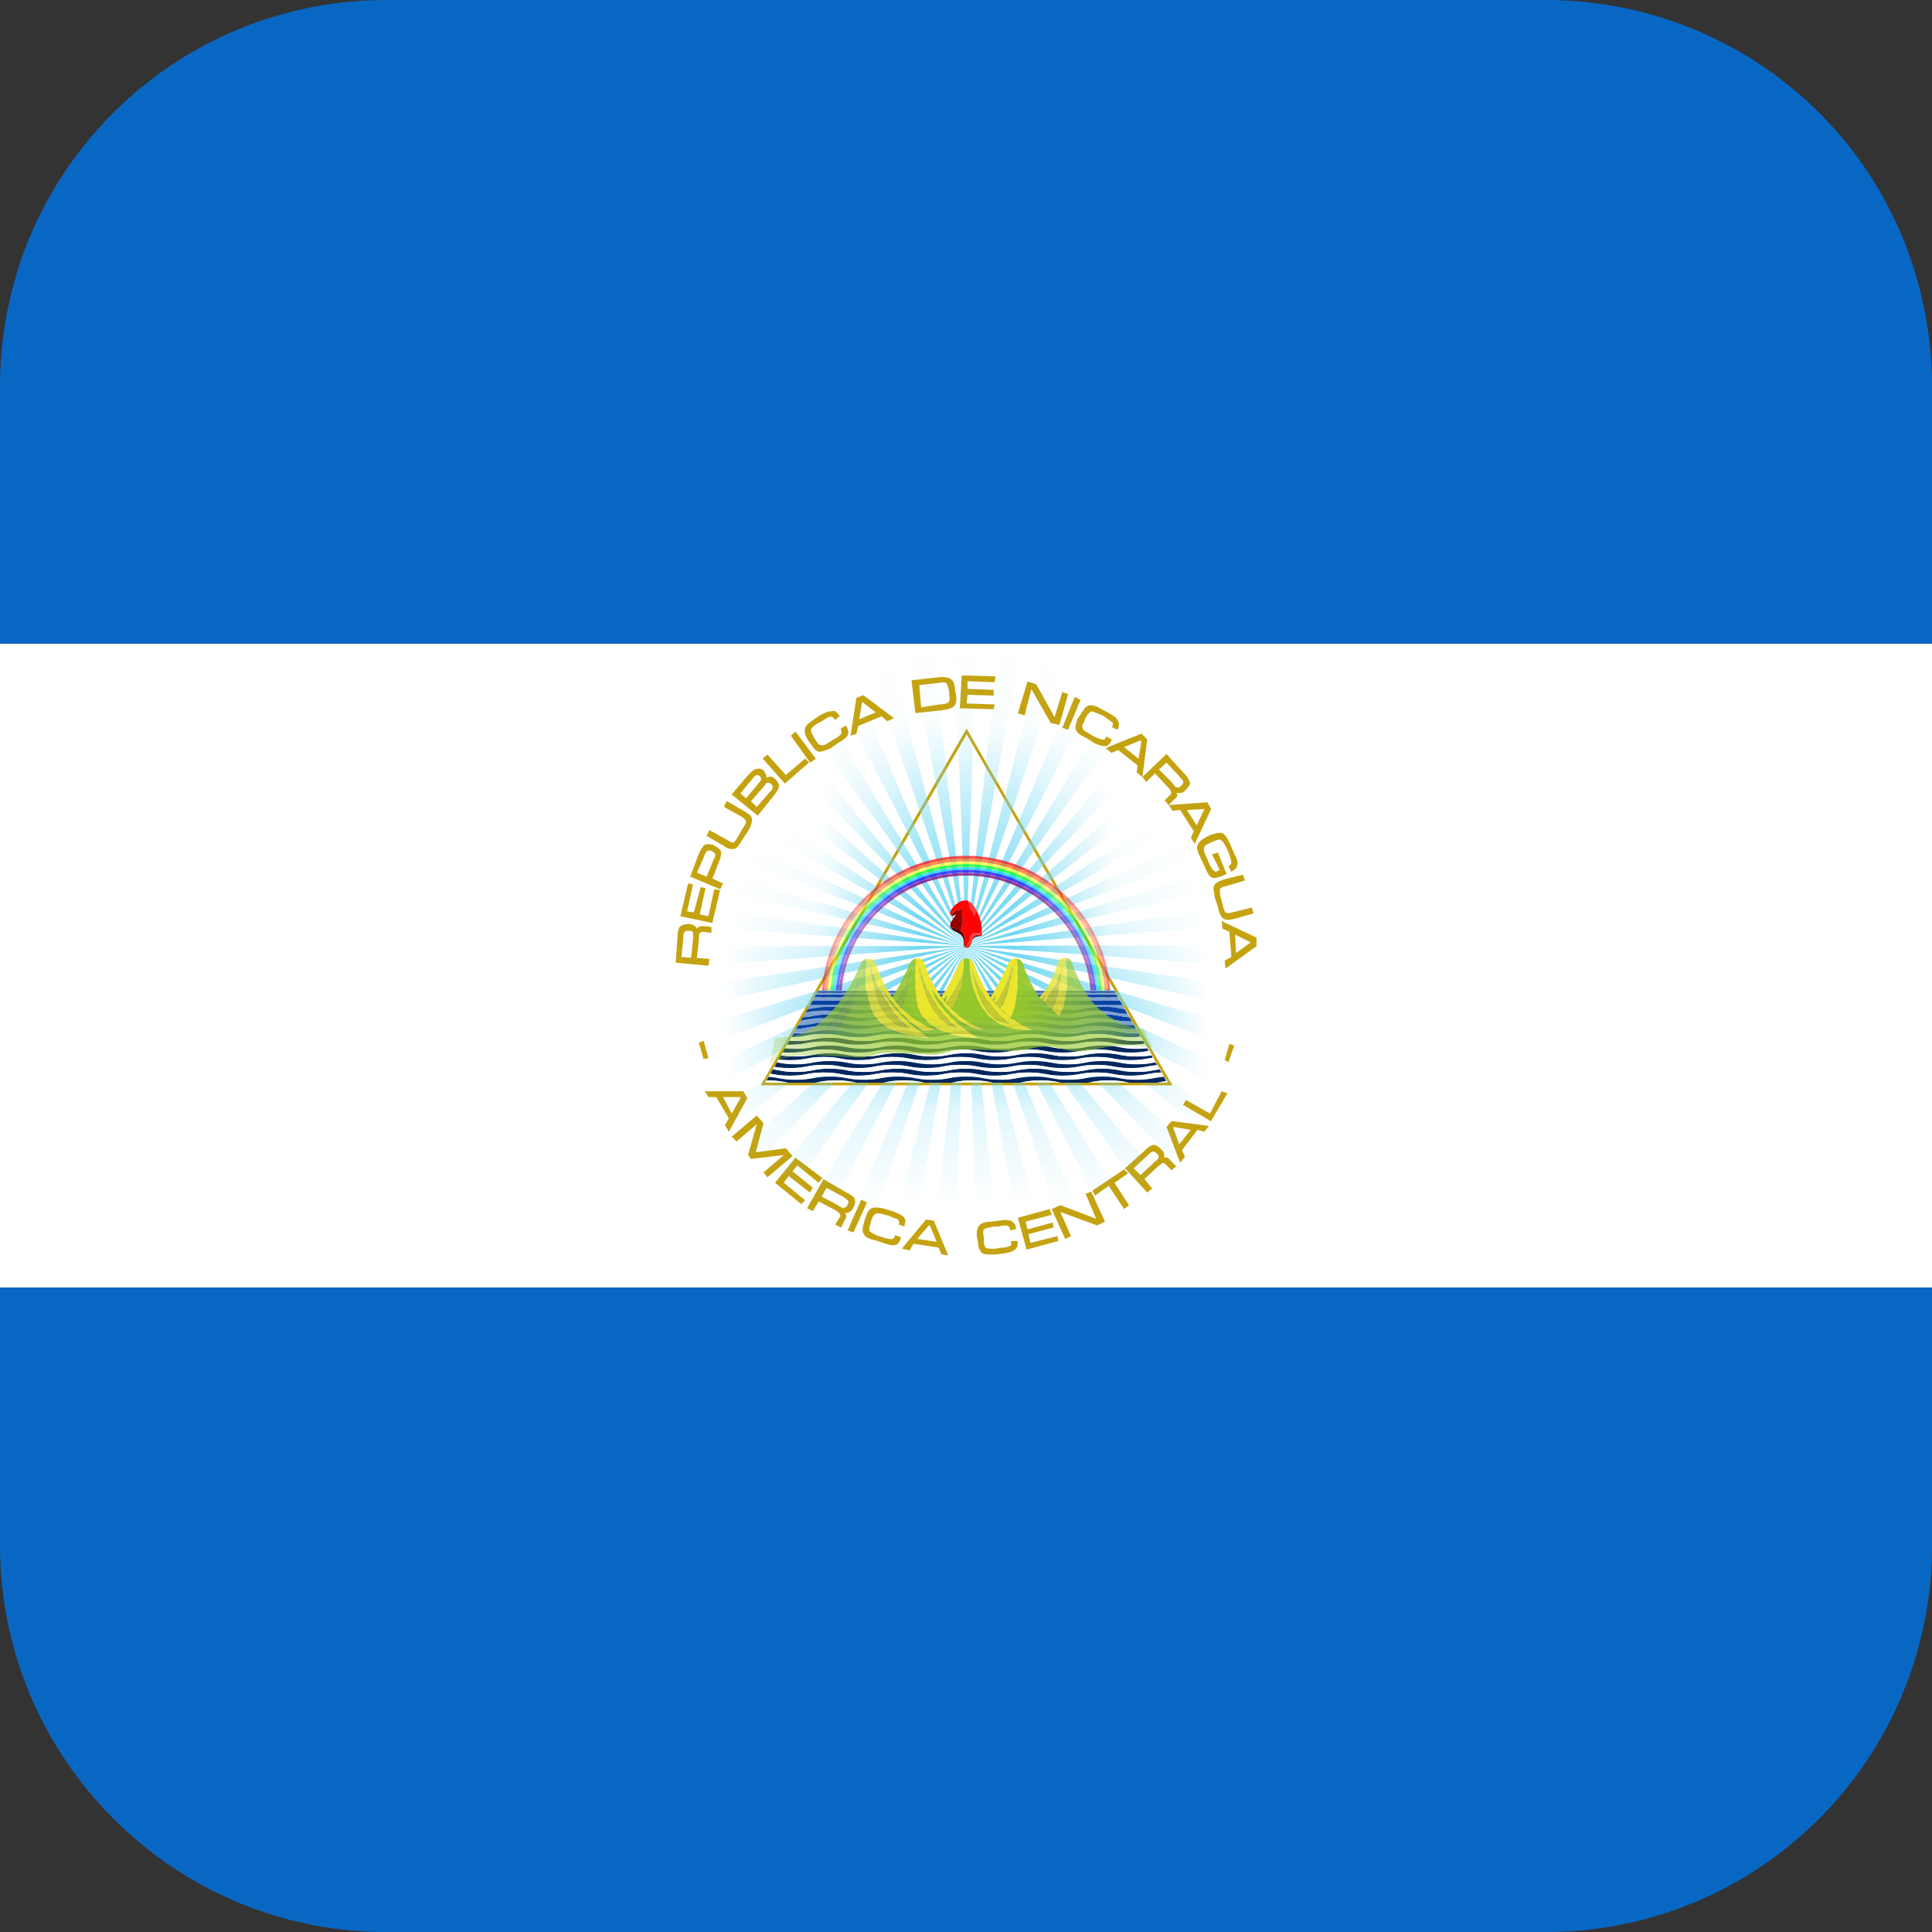 <svg width="20" height="20" viewBox="0 0 20 20" fill="none" xmlns="http://www.w3.org/2000/svg">
<rect x="0" y="0" width="20" height="20" fill="#333333" stroke="none"/>
<path d="M20.001 13.328V15.999C20.001 16.52 19.901 17.01 19.721 17.47C19.14 18.951 17.69 20.001 15.999 20.001H4.002C2.311 20.001 0.871 18.951 0.28 17.47C0.1 17.01 0 16.52 0 15.999V13.328H20.001H20.001Z" fill="#0967C4"/>
<path d="M20.001 4.002V6.663H0V4.002C0 3.482 0.1 2.981 0.28 2.521C0.871 1.04 2.311 0 4.002 0H15.998C17.689 0 19.14 1.04 19.721 2.521C19.9 2.981 20.001 3.482 20.001 4.002H20.001Z" fill="#0967C4"/>
<path d="M20.001 6.664H0V13.328H20.001V6.664Z" fill="white"/>
<path d="M7.235 9.676C7.245 9.656 7.254 9.646 7.274 9.646L7.365 9.656V9.596L7.284 9.586C7.245 9.586 7.224 9.596 7.214 9.616C7.204 9.586 7.184 9.576 7.144 9.566H7.124C7.085 9.566 7.054 9.576 7.035 9.596C7.024 9.616 7.014 9.646 7.014 9.696L6.994 9.966L7.334 9.997L7.344 9.927L7.214 9.917L7.235 9.726V9.676ZM7.175 9.716L7.154 9.916L7.054 9.906L7.074 9.716C7.074 9.676 7.074 9.656 7.084 9.656C7.084 9.636 7.105 9.636 7.124 9.636H7.144C7.164 9.636 7.175 9.645 7.175 9.666V9.715V9.716Z" fill="#C5A310"/>
<path d="M7.394 9.205L7.333 9.485L7.244 9.465L7.304 9.195L7.253 9.184L7.183 9.444L7.113 9.435L7.174 9.155L7.123 9.145L7.043 9.485L7.374 9.555L7.454 9.215L7.394 9.204V9.205Z" fill="#C5A310"/>
<path d="M7.375 9.095L7.445 8.915C7.465 8.875 7.465 8.835 7.465 8.815C7.455 8.795 7.435 8.775 7.395 8.755L7.375 8.744C7.334 8.735 7.305 8.735 7.285 8.755C7.274 8.765 7.254 8.795 7.235 8.835L7.145 9.075L7.455 9.205L7.485 9.145L7.375 9.095L7.375 9.095ZM7.215 9.035L7.285 8.875C7.295 8.845 7.305 8.825 7.315 8.815C7.325 8.805 7.335 8.805 7.355 8.805L7.375 8.815C7.395 8.825 7.405 8.835 7.405 8.855C7.405 8.865 7.395 8.885 7.385 8.905L7.315 9.075L7.215 9.035Z" fill="#C5A310"/>
<path d="M7.714 8.403L7.524 8.293L7.494 8.353L7.674 8.453C7.704 8.473 7.714 8.483 7.724 8.503C7.724 8.513 7.714 8.543 7.684 8.583L7.644 8.653C7.624 8.693 7.604 8.713 7.594 8.723C7.574 8.723 7.554 8.713 7.524 8.693L7.344 8.593L7.314 8.653L7.504 8.763C7.544 8.794 7.585 8.794 7.614 8.783C7.634 8.773 7.655 8.743 7.684 8.693L7.744 8.603C7.774 8.553 7.785 8.513 7.785 8.483C7.785 8.453 7.764 8.433 7.714 8.403V8.403Z" fill="#C5A310"/>
<path d="M8.024 8.064C7.995 8.034 7.964 8.034 7.935 8.053C7.935 8.024 7.924 8.004 7.904 7.973C7.875 7.954 7.844 7.954 7.814 7.964C7.794 7.973 7.774 7.993 7.744 8.024L7.574 8.224L7.844 8.444L8.004 8.244C8.044 8.193 8.064 8.164 8.064 8.134C8.064 8.113 8.054 8.094 8.024 8.064H8.024ZM7.664 8.214L7.805 8.043C7.824 8.024 7.844 8.014 7.864 8.034C7.884 8.054 7.884 8.074 7.864 8.094L7.724 8.264L7.664 8.214V8.214ZM7.964 8.204L7.834 8.354L7.774 8.294L7.914 8.134C7.924 8.114 7.934 8.104 7.945 8.104C7.954 8.104 7.964 8.104 7.984 8.114C7.995 8.134 8.005 8.144 7.995 8.164C7.995 8.174 7.984 8.184 7.964 8.204V8.204Z" fill="#C5A310"/>
<path d="M8.335 7.852L8.135 8.023L7.945 7.812L7.895 7.852L8.125 8.112L8.375 7.893L8.335 7.852H8.335Z" fill="#C5A310"/>
<path d="M8.235 7.574L8.186 7.615L8.386 7.895L8.446 7.854L8.235 7.574Z" fill="#C5A310"/>
<path d="M8.764 7.522L8.754 7.512L8.704 7.542V7.552C8.715 7.572 8.715 7.582 8.704 7.602C8.694 7.613 8.674 7.632 8.634 7.652L8.584 7.683C8.544 7.712 8.514 7.722 8.494 7.712C8.474 7.712 8.464 7.692 8.444 7.662L8.424 7.632C8.404 7.592 8.394 7.562 8.394 7.552C8.404 7.532 8.424 7.512 8.474 7.482L8.514 7.462C8.544 7.442 8.574 7.422 8.584 7.422C8.604 7.412 8.624 7.422 8.634 7.442L8.645 7.452L8.694 7.412L8.684 7.402C8.664 7.372 8.644 7.352 8.614 7.362C8.584 7.362 8.544 7.372 8.494 7.402L8.434 7.442C8.374 7.482 8.334 7.512 8.334 7.543C8.324 7.572 8.334 7.613 8.364 7.662L8.394 7.702C8.424 7.753 8.454 7.782 8.484 7.782C8.505 7.782 8.544 7.772 8.604 7.743L8.674 7.692C8.734 7.662 8.764 7.632 8.775 7.613C8.785 7.592 8.785 7.562 8.764 7.522V7.522Z" fill="#C5A310"/>
<path d="M8.935 7.196L8.865 7.225L8.805 7.616L8.865 7.596L8.885 7.515L9.125 7.415L9.185 7.466L9.255 7.435L8.935 7.195V7.196ZM8.895 7.445L8.925 7.266L9.065 7.375L8.895 7.445Z" fill="#C5A310"/>
<path d="M9.886 7.142C9.886 7.082 9.866 7.042 9.846 7.032C9.816 7.012 9.776 7.002 9.706 7.012L9.436 7.042L9.476 7.382L9.756 7.352C9.816 7.342 9.856 7.332 9.876 7.312C9.896 7.292 9.906 7.252 9.896 7.192L9.886 7.142V7.142ZM9.826 7.192C9.836 7.232 9.826 7.252 9.826 7.262C9.806 7.282 9.776 7.292 9.726 7.292L9.536 7.322L9.516 7.092L9.696 7.072C9.756 7.062 9.786 7.062 9.796 7.072C9.806 7.082 9.816 7.112 9.826 7.162V7.192Z" fill="#C5A310"/>
<path d="M10.296 7.062L10.306 7.002L9.956 6.992L9.936 7.332L10.286 7.342L10.296 7.292L10.006 7.282L10.016 7.192L10.286 7.201V7.141L10.016 7.131V7.052L10.296 7.062L10.296 7.062Z" fill="#C5A310"/>
<path d="M10.997 7.164L10.917 7.424L10.727 7.084L10.637 7.055L10.537 7.385L10.607 7.405L10.677 7.134L10.877 7.484L10.967 7.504L11.057 7.185L10.997 7.164V7.164Z" fill="#C5A310"/>
<path d="M11.126 7.215L10.996 7.535L11.056 7.555L11.186 7.245L11.126 7.215Z" fill="#C5A310"/>
<path d="M11.567 7.455C11.557 7.424 11.517 7.405 11.467 7.375L11.407 7.344C11.347 7.304 11.297 7.294 11.267 7.304C11.236 7.315 11.217 7.344 11.187 7.395L11.157 7.434C11.137 7.494 11.127 7.535 11.137 7.554C11.147 7.585 11.187 7.615 11.236 7.634L11.317 7.685C11.367 7.715 11.417 7.725 11.437 7.725C11.467 7.725 11.487 7.705 11.507 7.665V7.655L11.457 7.625L11.446 7.634C11.437 7.655 11.427 7.665 11.417 7.655C11.397 7.655 11.367 7.644 11.327 7.625L11.277 7.595C11.236 7.574 11.207 7.554 11.207 7.535C11.197 7.514 11.207 7.494 11.227 7.465L11.236 7.434C11.257 7.394 11.277 7.374 11.297 7.364C11.306 7.364 11.337 7.374 11.387 7.395L11.427 7.414C11.467 7.445 11.487 7.455 11.497 7.465C11.517 7.475 11.527 7.494 11.517 7.515L11.507 7.525L11.567 7.554L11.577 7.535C11.587 7.504 11.587 7.475 11.567 7.455V7.455Z" fill="#C5A310"/>
<path d="M11.816 7.594L11.445 7.744L11.506 7.794L11.576 7.764L11.776 7.924L11.766 7.994L11.826 8.044L11.876 7.654L11.816 7.594L11.816 7.594ZM11.786 7.854L11.636 7.734L11.806 7.664L11.816 7.675L11.786 7.854V7.854Z" fill="#C5A310"/>
<path d="M12.256 8.005L12.076 7.805L11.826 8.044L11.866 8.095L11.956 8.005L12.086 8.145C12.106 8.165 12.117 8.175 12.117 8.185C12.127 8.205 12.127 8.215 12.117 8.225L12.057 8.285L12.096 8.335L12.156 8.275C12.187 8.255 12.197 8.225 12.177 8.205C12.207 8.215 12.237 8.215 12.267 8.185L12.277 8.175C12.307 8.145 12.327 8.115 12.317 8.095C12.307 8.075 12.297 8.044 12.257 8.005L12.256 8.005ZM12.236 8.124L12.216 8.145C12.207 8.155 12.186 8.155 12.166 8.145C12.166 8.145 12.146 8.124 12.137 8.105L11.997 7.965L12.076 7.895L12.207 8.035C12.226 8.064 12.246 8.075 12.246 8.085C12.257 8.095 12.246 8.114 12.236 8.124Z" fill="#C5A310"/>
<path d="M12.498 8.305L12.098 8.334L12.138 8.394L12.217 8.385L12.357 8.604L12.328 8.674L12.368 8.735L12.538 8.375L12.498 8.305V8.305ZM12.388 8.544L12.287 8.385L12.468 8.375L12.388 8.544H12.388Z" fill="#C5A310"/>
<path d="M12.776 8.835L12.737 8.745C12.706 8.675 12.687 8.645 12.656 8.625C12.627 8.615 12.586 8.625 12.526 8.645L12.486 8.665C12.436 8.695 12.407 8.715 12.396 8.755C12.386 8.775 12.396 8.815 12.426 8.876L12.477 8.986C12.496 9.035 12.516 9.066 12.547 9.086C12.566 9.095 12.607 9.086 12.656 9.066L12.697 9.046L12.607 8.825L12.547 8.845L12.627 9.006C12.596 9.025 12.576 9.025 12.566 9.016C12.556 9.006 12.537 8.986 12.516 8.936L12.486 8.866C12.466 8.825 12.456 8.796 12.466 8.775C12.466 8.755 12.486 8.745 12.526 8.726L12.547 8.716C12.596 8.695 12.627 8.685 12.636 8.695C12.656 8.706 12.667 8.726 12.697 8.775L12.726 8.845C12.737 8.885 12.747 8.915 12.747 8.926C12.747 8.946 12.736 8.955 12.716 8.966L12.747 9.025C12.776 9.006 12.807 8.986 12.807 8.956C12.817 8.936 12.807 8.886 12.776 8.836L12.776 8.835Z" fill="#C5A310"/>
<path d="M12.957 9.395L12.757 9.445C12.727 9.455 12.697 9.455 12.687 9.445C12.677 9.435 12.667 9.415 12.657 9.365L12.637 9.295C12.627 9.245 12.627 9.215 12.627 9.205C12.637 9.195 12.657 9.175 12.687 9.175L12.887 9.115L12.867 9.055L12.667 9.104C12.607 9.125 12.577 9.145 12.567 9.174C12.556 9.195 12.567 9.234 12.577 9.295L12.607 9.385C12.617 9.445 12.637 9.485 12.657 9.504C12.677 9.525 12.717 9.525 12.768 9.515L12.978 9.455L12.957 9.395L12.957 9.395Z" fill="#C5A310"/>
<path d="M12.646 9.535L12.656 9.615L12.726 9.645L12.747 9.906L12.677 9.945L12.687 10.026L13.007 9.795V9.706L12.646 9.535ZM12.796 9.865L12.786 9.675L12.947 9.755L12.796 9.865H12.796Z" fill="#C5A310"/>
<path d="M7.284 10.773L7.234 10.794L7.284 10.964L7.334 10.954L7.284 10.773Z" fill="#C5A310"/>
<path d="M7.695 11.297H7.295L7.335 11.357H7.415L7.545 11.577L7.505 11.647L7.545 11.717L7.736 11.367L7.695 11.297H7.695ZM7.665 11.367L7.575 11.527L7.485 11.357H7.665V11.367Z" fill="#C5A310"/>
<path d="M8.135 11.887L7.824 11.928L7.904 11.627L7.834 11.547L7.574 11.767L7.624 11.817L7.834 11.637L7.744 11.957L7.774 11.997L8.114 11.957L7.904 12.137L7.945 12.187L8.205 11.967L8.135 11.887V11.887Z" fill="#C5A310"/>
<path d="M8.474 12.244L8.514 12.195L8.234 11.984L8.023 12.244L8.294 12.465L8.334 12.425L8.114 12.244L8.164 12.174L8.384 12.345L8.414 12.295L8.204 12.125L8.254 12.065L8.474 12.244Z" fill="#C5A310"/>
<path d="M8.766 12.347L8.525 12.207L8.355 12.507L8.415 12.537L8.475 12.437L8.646 12.527C8.665 12.537 8.675 12.547 8.686 12.557C8.696 12.568 8.706 12.587 8.696 12.597L8.646 12.677L8.706 12.708L8.746 12.628C8.766 12.597 8.766 12.577 8.746 12.558C8.776 12.558 8.806 12.547 8.826 12.517L8.836 12.498C8.856 12.457 8.856 12.428 8.846 12.407C8.836 12.387 8.806 12.368 8.766 12.347L8.766 12.347ZM8.776 12.467L8.766 12.487C8.755 12.497 8.735 12.507 8.725 12.507C8.716 12.497 8.696 12.497 8.675 12.477L8.506 12.387L8.556 12.297L8.725 12.387C8.756 12.407 8.766 12.417 8.776 12.427C8.786 12.438 8.786 12.447 8.776 12.467L8.776 12.467Z" fill="#C5A310"/>
<path d="M8.915 12.418L8.775 12.738L8.835 12.758L8.975 12.448L8.915 12.418Z" fill="#C5A310"/>
<path d="M9.365 12.697V12.677C9.375 12.646 9.375 12.617 9.355 12.597C9.325 12.576 9.295 12.557 9.235 12.537L9.165 12.516C9.105 12.497 9.055 12.497 9.025 12.506C8.995 12.516 8.975 12.557 8.955 12.617L8.944 12.656C8.925 12.716 8.925 12.757 8.944 12.777C8.955 12.806 8.995 12.827 9.055 12.837L9.144 12.867C9.205 12.887 9.245 12.897 9.265 12.887C9.294 12.887 9.315 12.856 9.325 12.817V12.806L9.265 12.786V12.796C9.255 12.817 9.245 12.827 9.234 12.827C9.214 12.827 9.185 12.827 9.135 12.807L9.094 12.796C9.045 12.777 9.014 12.757 9.004 12.747C8.995 12.726 8.995 12.707 9.014 12.666V12.646C9.035 12.597 9.045 12.567 9.065 12.567C9.074 12.557 9.105 12.557 9.165 12.576L9.205 12.586C9.245 12.607 9.275 12.617 9.285 12.617C9.305 12.637 9.315 12.646 9.305 12.667V12.677L9.365 12.697V12.697Z" fill="#C5A310"/>
<path d="M9.666 12.635L9.586 12.625L9.336 12.925L9.415 12.945L9.456 12.875L9.716 12.915L9.746 12.985L9.816 12.996L9.666 12.635V12.635ZM9.496 12.825L9.616 12.685H9.626L9.696 12.855L9.496 12.825V12.825Z" fill="#C5A310"/>
<path d="M10.466 12.847V12.866C10.475 12.876 10.466 12.897 10.456 12.897C10.435 12.907 10.405 12.917 10.355 12.917L10.305 12.927C10.255 12.927 10.225 12.927 10.205 12.917C10.195 12.907 10.185 12.886 10.185 12.847V12.816C10.175 12.767 10.175 12.736 10.185 12.726C10.195 12.716 10.235 12.707 10.285 12.697H10.335C10.375 12.686 10.405 12.686 10.415 12.686C10.435 12.686 10.456 12.707 10.456 12.726V12.736L10.516 12.726V12.707C10.516 12.676 10.495 12.656 10.466 12.637C10.435 12.626 10.396 12.626 10.335 12.637L10.265 12.646C10.195 12.646 10.155 12.666 10.135 12.686C10.115 12.716 10.106 12.756 10.115 12.816L10.125 12.866C10.125 12.917 10.145 12.956 10.176 12.977C10.195 12.987 10.236 12.987 10.296 12.987L10.386 12.977C10.446 12.966 10.485 12.956 10.506 12.936C10.526 12.927 10.536 12.896 10.536 12.856V12.847H10.466H10.466Z" fill="#C5A310"/>
<path d="M10.947 12.796L10.667 12.866L10.647 12.776L10.907 12.706L10.897 12.656L10.637 12.726L10.617 12.646L10.887 12.576L10.867 12.516L10.537 12.606L10.627 12.936L10.957 12.846L10.947 12.796V12.796Z" fill="#C5A310"/>
<path d="M11.438 12.646L11.297 12.336L11.237 12.356L11.347 12.616L10.977 12.476L10.887 12.516L11.027 12.826L11.087 12.796L10.977 12.546L11.357 12.686L11.438 12.646Z" fill="#C5A310"/>
<path d="M11.537 12.245L11.677 12.146L11.637 12.105L11.307 12.326L11.337 12.376L11.477 12.276L11.637 12.516L11.687 12.476L11.537 12.245Z" fill="#C5A310"/>
<path d="M12.117 12.014C12.097 11.984 12.067 11.974 12.047 11.984C12.057 11.964 12.057 11.935 12.027 11.904L12.016 11.894C11.987 11.864 11.956 11.844 11.936 11.854C11.916 11.854 11.886 11.874 11.847 11.914L11.646 12.094L11.876 12.345L11.927 12.304L11.847 12.205L11.987 12.075C12.006 12.064 12.016 12.054 12.026 12.044C12.046 12.034 12.057 12.044 12.067 12.054L12.127 12.114L12.177 12.075L12.117 12.014H12.117ZM11.987 11.994C11.987 12.005 11.967 12.014 11.947 12.034L11.806 12.164L11.736 12.094L11.876 11.964C11.907 11.935 11.917 11.924 11.927 11.924C11.936 11.914 11.957 11.924 11.967 11.935L11.987 11.954C11.997 11.964 11.997 11.985 11.987 11.995V11.994Z" fill="#C5A310"/>
<path d="M12.127 11.606L12.076 11.666L12.216 12.036L12.267 11.976L12.236 11.906L12.397 11.696L12.467 11.716L12.516 11.656L12.126 11.605L12.127 11.606ZM12.207 11.846L12.146 11.676V11.666L12.327 11.696L12.207 11.846Z" fill="#C5A310"/>
<path d="M12.646 11.297L12.526 11.527L12.277 11.387L12.246 11.437L12.536 11.607L12.706 11.317L12.646 11.297V11.297Z" fill="#C5A310"/>
<path d="M12.727 10.805L12.678 10.975L12.717 10.995L12.777 10.825L12.728 10.805H12.727Z" fill="#C5A310"/>
<path d="M10.006 7.543L7.875 11.235H12.137L10.006 7.543ZM7.925 11.204L7.935 11.184L7.955 11.144L7.975 11.114L8.005 11.064L8.015 11.044L8.045 10.994L8.065 10.965L8.085 10.924L8.105 10.895L8.135 10.844L8.145 10.814H8.156L8.165 10.784L8.175 10.774L8.195 10.734L8.216 10.694L8.245 10.654L8.265 10.614L8.296 10.563L8.315 10.534L8.346 10.483L8.366 10.443L8.386 10.404L8.416 10.353L8.436 10.323L8.446 10.293H8.456V10.273H8.466V10.263L8.476 10.253L10.007 7.602L11.537 10.253V10.263L11.548 10.273L11.558 10.293L11.578 10.323L11.598 10.353L11.618 10.404L11.648 10.443L11.678 10.493L11.718 10.573L11.768 10.654L11.788 10.693L11.838 10.774L11.878 10.844L11.898 10.874L11.938 10.944L11.978 11.024L12.008 11.064L12.028 11.104L12.048 11.144L12.078 11.184L12.088 11.204H7.926L7.925 11.204Z" fill="#C5A310"/>
<mask id="mask0_4591_23763" style="mask-type:luminance" maskUnits="userSpaceOnUse" x="7" y="7" width="6" height="5">
<path d="M7.922 11.209H12.082L10.002 7.605L7.922 11.209H7.922Z" fill="white"/>
</mask>
<g mask="url(#mask0_4591_23763)">
<path d="M9.893 12.84C9.819 12.838 9.745 12.832 9.671 12.825L9.997 9.813H9.999L9.893 12.84V12.84ZM10.113 12.84L10.003 9.813H10.005L10.335 12.824C10.261 12.832 10.187 12.837 10.113 12.84ZM9.451 12.792C9.378 12.779 9.304 12.763 9.233 12.745L9.994 9.812C9.994 9.812 9.995 9.813 9.996 9.813L9.451 12.792ZM10.555 12.792L10.007 9.813C10.007 9.813 10.007 9.813 10.007 9.813L10.773 12.743C10.702 12.762 10.628 12.778 10.555 12.792ZM9.019 12.68C8.948 12.656 8.878 12.629 8.809 12.601L9.993 9.813H9.994L9.019 12.68V12.68ZM10.987 12.679L10.008 9.812H10.009L11.196 12.599C11.127 12.628 11.057 12.655 10.987 12.679L10.987 12.679ZM8.607 12.506C8.541 12.472 8.476 12.435 8.413 12.397L9.991 9.811C9.991 9.811 9.992 9.812 9.993 9.812L8.607 12.506ZM11.397 12.504L10.01 9.812C10.01 9.812 10.011 9.812 10.011 9.811L11.592 12.395C11.529 12.434 11.463 12.471 11.397 12.504H11.397ZM8.227 12.273C8.167 12.23 8.107 12.184 8.051 12.137L9.988 9.809C9.988 9.809 9.989 9.81 9.99 9.81L8.227 12.273H8.227ZM11.777 12.272L10.013 9.81C10.013 9.81 10.013 9.81 10.014 9.809L11.953 12.136C11.896 12.184 11.837 12.229 11.777 12.272H11.777ZM7.885 11.989C7.832 11.938 7.78 11.885 7.731 11.829L9.985 9.806C9.985 9.806 9.986 9.807 9.986 9.808L7.885 11.989V11.989ZM12.119 11.988L10.015 9.808L10.017 9.806L12.272 11.828C12.223 11.883 12.171 11.936 12.118 11.988H12.119ZM7.589 11.659C7.544 11.6 7.5 11.54 7.459 11.479L9.982 9.803L9.984 9.804L7.589 11.659ZM12.415 11.657L10.019 9.804L10.019 9.803L12.544 11.477C12.504 11.538 12.46 11.599 12.415 11.657H12.415ZM7.343 11.289C7.307 11.224 7.272 11.157 7.241 11.091L9.981 9.8C9.981 9.8 9.982 9.801 9.982 9.802L7.343 11.289H7.343ZM12.661 11.287L10.021 9.802V9.8L12.763 11.088C12.731 11.154 12.697 11.222 12.66 11.286L12.661 11.287ZM7.153 10.885C7.126 10.816 7.102 10.744 7.08 10.674L9.98 9.799L9.981 9.8L7.153 10.885H7.153ZM12.851 10.882L10.021 9.8V9.799L12.923 10.67C12.901 10.741 12.877 10.812 12.851 10.882ZM7.024 10.458C7.008 10.385 6.994 10.311 6.984 10.238L9.98 9.798V9.798L7.024 10.458ZM12.979 10.454L10.021 9.798C10.021 9.798 10.022 9.798 10.022 9.797L13.019 10.234C13.008 10.307 12.995 10.381 12.979 10.454H12.979ZM6.959 10.016C6.954 9.944 6.951 9.869 6.951 9.796L9.98 9.792V9.796L6.959 10.016H6.959ZM13.043 10.013L10.022 9.796V9.791L13.051 9.786V9.792C13.051 9.865 13.049 9.939 13.043 10.013V10.013ZM9.98 9.789L6.959 9.575C6.964 9.501 6.972 9.426 6.983 9.354L9.98 9.787V9.789ZM10.022 9.789V9.787L13.018 9.343C13.029 9.416 13.037 9.49 13.042 9.564L10.022 9.789ZM10.021 9.786V9.786L12.921 8.907C12.942 8.978 12.961 9.051 12.977 9.124L10.021 9.786ZM9.98 9.786L7.023 9.134C7.039 9.062 7.058 8.989 7.078 8.918L9.981 9.786L9.98 9.786ZM9.981 9.785L7.151 8.706C7.177 8.637 7.206 8.567 7.238 8.501L9.981 9.784V9.785ZM10.021 9.785L10.021 9.784L12.76 8.491C12.791 8.558 12.821 8.627 12.848 8.696L10.021 9.785V9.785ZM9.982 9.783L7.34 8.301C7.376 8.237 7.415 8.173 7.455 8.111L9.982 9.782L9.982 9.783V9.783ZM10.021 9.783C10.021 9.783 10.02 9.782 10.02 9.781L12.541 8.103C12.582 8.164 12.621 8.228 12.658 8.292L10.021 9.783H10.021ZM9.984 9.78L7.586 7.93C7.63 7.871 7.678 7.814 7.727 7.759L9.985 9.779C9.985 9.779 9.984 9.779 9.984 9.78H9.984ZM10.019 9.78L10.017 9.779L12.269 7.752C12.318 7.807 12.366 7.864 12.411 7.923L10.019 9.78ZM9.986 9.777L7.881 7.6C7.934 7.548 7.99 7.498 8.046 7.451L9.988 9.776C9.988 9.776 9.987 9.777 9.986 9.777V9.777ZM10.015 9.777C10.015 9.777 10.015 9.776 10.014 9.775L11.948 7.445C12.005 7.492 12.061 7.542 12.114 7.593L10.015 9.777ZM9.99 9.774L8.222 7.315C8.282 7.271 8.345 7.23 8.407 7.191L9.991 9.773C9.991 9.773 9.991 9.774 9.99 9.774ZM10.012 9.774C10.012 9.774 10.011 9.773 10.011 9.773L11.586 7.186C11.65 7.225 11.712 7.266 11.772 7.309L10.012 9.774H10.012ZM9.993 9.773L8.601 7.082C8.667 7.048 8.735 7.016 8.803 6.987L9.993 9.772L9.993 9.773ZM10.01 9.773C10.01 9.773 10.009 9.772 10.009 9.772L11.189 6.983C11.258 7.012 11.326 7.043 11.392 7.078L10.01 9.773V9.773ZM10.008 9.772H10.007L10.766 6.839C10.838 6.858 10.91 6.88 10.981 6.903L10.008 9.772H10.008ZM9.994 9.772L9.011 6.906C9.082 6.883 9.153 6.861 9.225 6.842L9.994 9.772H9.994ZM9.995 9.771L9.444 6.793C9.516 6.78 9.59 6.769 9.664 6.761L9.997 9.771H9.995ZM10.007 9.771H10.005L10.327 6.76C10.401 6.767 10.475 6.778 10.547 6.791L10.007 9.771ZM9.999 9.771L9.885 6.744C9.924 6.743 9.963 6.742 10.001 6.742C10.036 6.742 10.071 6.743 10.106 6.744L10.003 9.771H9.999H9.999Z" fill="#6FD7F2"/>
</g>
<mask id="mask1_4591_23763" style="mask-type:luminance" maskUnits="userSpaceOnUse" x="7" y="7" width="6" height="5">
<path d="M7.922 11.209H12.082L10.002 7.605L7.922 11.209H7.922Z" fill="white"/>
</mask>
<g mask="url(#mask1_4591_23763)">
<path d="M11.497 10.355H11.468C11.468 9.963 11.316 9.595 11.038 9.317C10.761 9.041 10.393 8.888 10.002 8.888C9.61 8.888 9.241 9.041 8.964 9.317C8.688 9.595 8.535 9.963 8.535 10.355H8.506C8.506 9.955 8.661 9.579 8.944 9.297C9.226 9.015 9.602 8.859 10.002 8.859C10.401 8.859 10.777 9.015 11.059 9.297C11.341 9.579 11.497 9.955 11.497 10.355H11.497Z" fill="#FF0303"/>
<path d="M11.468 10.353H11.439C11.439 9.969 11.29 9.608 11.018 9.337C10.747 9.065 10.386 8.916 10.002 8.916C9.618 8.916 9.257 9.065 8.986 9.337C8.714 9.608 8.565 9.969 8.565 10.353H8.535C8.535 9.961 8.688 9.593 8.965 9.316C9.242 9.039 9.61 8.887 10.002 8.887C10.394 8.887 10.762 9.039 11.038 9.316C11.316 9.593 11.468 9.961 11.468 10.353Z" fill="#FF6407"/>
<path d="M11.439 10.355H11.41C11.41 9.979 11.263 9.625 10.998 9.359C10.732 9.093 10.377 8.947 10.002 8.947C9.626 8.947 9.272 9.093 9.006 9.359C8.74 9.625 8.593 9.979 8.593 10.355H8.564C8.564 9.971 8.714 9.61 8.985 9.339C9.257 9.068 9.618 8.918 10.002 8.918C10.386 8.918 10.746 9.068 11.018 9.339C11.289 9.61 11.439 9.971 11.439 10.355Z" fill="#FDFE1F"/>
<path d="M11.41 10.354H11.381C11.381 9.985 11.238 9.639 10.977 9.378C10.717 9.118 10.37 8.974 10.002 8.974C9.634 8.974 9.287 9.118 9.027 9.378C8.766 9.639 8.623 9.985 8.623 10.354H8.594C8.594 9.978 8.74 9.624 9.006 9.358C9.272 9.092 9.626 8.945 10.002 8.945C10.378 8.945 10.732 9.092 10.998 9.358C11.263 9.624 11.41 9.978 11.41 10.354Z" fill="#00FE1E"/>
<path d="M11.38 10.356H11.351C11.351 9.996 11.21 9.656 10.956 9.401C10.7 9.146 10.361 9.005 10.001 9.005C9.64 9.005 9.301 9.146 9.046 9.401C8.79 9.656 8.65 9.995 8.65 10.356H8.621C8.621 9.987 8.764 9.641 9.025 9.381C9.285 9.12 9.632 8.977 10 8.977C10.369 8.977 10.715 9.12 10.976 9.381C11.236 9.641 11.38 9.987 11.38 10.356H11.38Z" fill="#08CCFE"/>
<path d="M11.351 10.354H11.322C11.322 10.002 11.185 9.67 10.935 9.42C10.686 9.171 10.354 9.033 10.001 9.033C9.648 9.033 9.316 9.171 9.067 9.42C8.817 9.67 8.679 10.002 8.679 10.354H8.65C8.65 9.994 8.79 9.655 9.046 9.399C9.301 9.145 9.64 9.004 10.001 9.004C10.362 9.004 10.701 9.145 10.956 9.399C11.21 9.655 11.351 9.994 11.351 10.354H11.351Z" fill="#120FFD"/>
<path d="M11.322 10.356H11.293C11.293 9.643 10.715 9.064 10.001 9.064C9.287 9.064 8.709 9.642 8.709 10.356H8.68C8.68 10.004 8.817 9.672 9.067 9.422C9.316 9.173 9.648 9.035 10.001 9.035C10.354 9.035 10.686 9.173 10.935 9.422C11.185 9.672 11.322 10.004 11.322 10.356H11.322Z" fill="#810480"/>
</g>
<path d="M12.072 11.188L12.082 11.205H11.971C12.005 11.199 12.033 11.192 12.072 11.188Z" fill="white"/>
<path d="M10.002 10.664C10.179 10.664 10.179 10.698 10.355 10.698C10.531 10.698 10.531 10.664 10.708 10.664C10.884 10.664 10.884 10.698 11.061 10.698C11.237 10.698 11.237 10.664 11.413 10.664C11.59 10.664 11.591 10.698 11.767 10.698C11.774 10.698 11.78 10.698 11.787 10.697L11.807 10.733C11.78 10.735 11.747 10.738 11.704 10.738C11.528 10.738 11.528 10.704 11.352 10.704C11.175 10.704 11.175 10.738 10.998 10.738C10.821 10.738 10.822 10.704 10.645 10.704C10.469 10.704 10.469 10.738 10.292 10.738C10.116 10.738 10.116 10.704 9.94 10.704C9.763 10.704 9.763 10.738 9.587 10.738C9.41 10.738 9.41 10.704 9.234 10.704C9.057 10.704 9.057 10.738 8.88 10.738C8.703 10.738 8.704 10.704 8.527 10.704C8.351 10.704 8.352 10.736 8.193 10.738L8.217 10.697C8.223 10.698 8.23 10.698 8.237 10.698C8.414 10.698 8.414 10.664 8.59 10.664C8.766 10.664 8.766 10.698 8.943 10.698C9.12 10.698 9.119 10.664 9.296 10.664C9.472 10.664 9.473 10.698 9.649 10.698C9.826 10.698 9.826 10.664 10.002 10.664Z" fill="#0642A1"/>
<path d="M10.003 10.742C10.179 10.742 10.179 10.776 10.356 10.776C10.532 10.776 10.532 10.742 10.709 10.742C10.885 10.742 10.885 10.776 11.061 10.776C11.238 10.776 11.238 10.742 11.414 10.742C11.591 10.742 11.591 10.776 11.768 10.776C11.793 10.776 11.814 10.775 11.833 10.774L11.851 10.805C11.815 10.811 11.773 10.816 11.705 10.816C11.529 10.816 11.529 10.783 11.352 10.783C11.176 10.783 11.176 10.816 10.999 10.816C10.822 10.816 10.822 10.783 10.646 10.783C10.47 10.783 10.47 10.816 10.293 10.816C10.117 10.816 10.117 10.783 9.94 10.783C9.764 10.783 9.764 10.816 9.587 10.816C9.411 10.816 9.411 10.783 9.235 10.783C9.058 10.783 9.058 10.816 8.881 10.816C8.704 10.816 8.705 10.783 8.528 10.783C8.352 10.783 8.352 10.816 8.175 10.816H8.148L8.173 10.774C8.191 10.775 8.213 10.776 8.238 10.776C8.414 10.776 8.414 10.742 8.591 10.742C8.767 10.742 8.767 10.776 8.944 10.776C9.12 10.776 9.12 10.742 9.297 10.742C9.473 10.742 9.474 10.776 9.65 10.776C9.827 10.776 9.827 10.742 10.003 10.742H10.003Z" fill="#02275F"/>
<path d="M8.236 10.858C8.413 10.858 8.413 10.824 8.589 10.824C8.766 10.824 8.766 10.858 8.942 10.858C9.119 10.858 9.119 10.824 9.295 10.824C9.471 10.824 9.472 10.858 9.649 10.858C9.825 10.858 9.825 10.824 10.001 10.824C10.178 10.824 10.178 10.858 10.354 10.858C10.531 10.858 10.531 10.824 10.707 10.824C10.883 10.824 10.883 10.858 11.06 10.858C11.236 10.858 11.236 10.824 11.413 10.824C11.589 10.824 11.59 10.858 11.766 10.858C11.813 10.858 11.847 10.855 11.875 10.852L11.891 10.879C11.843 10.888 11.799 10.898 11.703 10.898C11.527 10.898 11.527 10.865 11.351 10.865C11.174 10.865 11.174 10.898 10.997 10.898C10.82 10.898 10.821 10.865 10.644 10.865C10.468 10.865 10.468 10.898 10.291 10.898C10.115 10.898 10.115 10.865 9.939 10.865C9.762 10.865 9.762 10.898 9.586 10.898C9.409 10.898 9.409 10.865 9.233 10.865C9.056 10.865 9.056 10.898 8.879 10.898C8.702 10.898 8.703 10.865 8.526 10.865C8.35 10.865 8.35 10.898 8.174 10.898C8.145 10.898 8.122 10.897 8.102 10.896L8.127 10.852C8.156 10.855 8.19 10.858 8.236 10.858Z" fill="#02275F"/>
<path d="M8.237 10.936C8.413 10.936 8.413 10.902 8.59 10.902C8.766 10.902 8.766 10.936 8.943 10.936C9.119 10.936 9.119 10.902 9.296 10.902C9.472 10.902 9.473 10.936 9.649 10.936C9.826 10.936 9.826 10.902 10.002 10.902C10.178 10.902 10.178 10.936 10.355 10.936C10.531 10.936 10.531 10.902 10.708 10.902C10.884 10.902 10.884 10.936 11.06 10.936C11.237 10.936 11.237 10.902 11.413 10.902C11.59 10.902 11.59 10.936 11.767 10.936C11.839 10.936 11.881 10.93 11.919 10.924L11.934 10.95C11.864 10.959 11.826 10.976 11.704 10.976C11.528 10.976 11.528 10.943 11.351 10.943C11.175 10.943 11.175 10.976 10.998 10.976C10.821 10.976 10.821 10.943 10.645 10.943C10.469 10.943 10.469 10.976 10.292 10.976C10.116 10.976 10.116 10.943 9.939 10.943C9.763 10.943 9.763 10.976 9.586 10.976C9.41 10.976 9.41 10.943 9.234 10.943C9.057 10.943 9.057 10.976 8.88 10.976C8.703 10.976 8.704 10.943 8.527 10.943C8.351 10.943 8.351 10.976 8.174 10.976C8.124 10.976 8.088 10.973 8.059 10.969L8.085 10.924C8.122 10.93 8.165 10.936 8.237 10.936V10.936Z" fill="#02275F"/>
<path d="M8.236 11.018C8.413 11.018 8.413 10.984 8.589 10.984C8.766 10.984 8.766 11.018 8.942 11.018C9.119 11.018 9.119 10.984 9.295 10.984C9.471 10.984 9.472 11.018 9.649 11.018C9.825 11.018 9.825 10.984 10.001 10.984C10.178 10.984 10.178 11.018 10.354 11.018C10.531 11.018 10.531 10.984 10.707 10.984C10.883 10.984 10.883 11.018 11.06 11.018C11.236 11.018 11.236 10.984 11.413 10.984C11.589 10.984 11.59 11.018 11.766 11.018C11.866 11.018 11.909 11.007 11.96 10.998L11.977 11.027C11.875 11.035 11.848 11.058 11.704 11.058C11.527 11.058 11.527 11.025 11.351 11.025C11.175 11.025 11.175 11.058 10.997 11.058C10.82 11.058 10.821 11.025 10.645 11.025C10.468 11.025 10.468 11.058 10.292 11.058C10.115 11.058 10.115 11.025 9.939 11.025C9.762 11.025 9.762 11.058 9.586 11.058C9.409 11.058 9.409 11.025 9.233 11.025C9.057 11.025 9.057 11.058 8.879 11.058C8.702 11.058 8.703 11.025 8.527 11.025C8.35 11.025 8.35 11.058 8.174 11.058C8.098 11.058 8.055 11.052 8.016 11.044L8.043 10.998C8.093 11.007 8.137 11.018 8.237 11.018L8.236 11.018Z" fill="#02275F"/>
<path d="M10.002 11.062C10.179 11.062 10.179 11.096 10.355 11.096C10.531 11.096 10.531 11.062 10.708 11.062C10.884 11.062 10.884 11.096 11.061 11.096C11.237 11.096 11.237 11.062 11.413 11.062C11.59 11.062 11.591 11.096 11.767 11.096C11.893 11.096 11.929 11.079 12.003 11.069L12.023 11.103C11.88 11.107 11.869 11.136 11.704 11.136C11.528 11.136 11.528 11.103 11.352 11.103C11.175 11.103 11.175 11.136 10.998 11.136C10.821 11.136 10.822 11.103 10.645 11.103C10.469 11.103 10.469 11.136 10.292 11.136C10.116 11.136 10.116 11.103 9.94 11.103C9.763 11.103 9.763 11.136 9.587 11.136C9.41 11.136 9.41 11.103 9.234 11.103C9.057 11.103 9.057 11.136 8.88 11.136C8.703 11.136 8.704 11.103 8.527 11.103C8.351 11.103 8.351 11.136 8.175 11.136C8.071 11.136 8.028 11.124 7.975 11.115L8.001 11.069C8.075 11.079 8.111 11.096 8.237 11.096C8.414 11.096 8.414 11.062 8.59 11.062C8.766 11.062 8.766 11.096 8.943 11.096C9.12 11.096 9.119 11.062 9.296 11.062C9.472 11.062 9.473 11.096 9.649 11.096C9.826 11.096 9.826 11.062 10.002 11.062Z" fill="#02275F"/>
<path d="M8.238 11.178C8.414 11.178 8.414 11.145 8.59 11.145C8.767 11.145 8.767 11.178 8.943 11.178C9.12 11.178 9.12 11.145 9.296 11.145C9.473 11.145 9.473 11.178 9.65 11.178C9.826 11.178 9.826 11.145 10.003 11.145C10.179 11.145 10.179 11.178 10.355 11.178C10.532 11.178 10.532 11.145 10.708 11.145C10.885 11.145 10.885 11.178 11.061 11.178C11.237 11.178 11.237 11.145 11.414 11.145C11.59 11.145 11.591 11.178 11.767 11.178C11.916 11.178 11.939 11.155 12.048 11.147L12.072 11.19C12.033 11.195 12.005 11.202 11.971 11.208H11.689C11.629 11.198 11.588 11.185 11.476 11.185C11.365 11.185 11.324 11.198 11.265 11.208H10.982C10.923 11.198 10.882 11.185 10.771 11.185C10.66 11.185 10.619 11.198 10.559 11.208H10.277C10.217 11.198 10.176 11.185 10.065 11.185C9.954 11.185 9.912 11.198 9.853 11.208H9.571C9.511 11.198 9.47 11.185 9.358 11.185C9.247 11.185 9.206 11.198 9.147 11.208H8.864C8.805 11.198 8.764 11.185 8.653 11.185C8.542 11.185 8.501 11.198 8.441 11.208H8.159C8.099 11.198 8.047 11.184 7.936 11.184L7.957 11.147C8.066 11.155 8.089 11.178 8.237 11.178L8.238 11.178Z" fill="#02275F"/>
<path d="M8.528 10.543C8.704 10.543 8.704 10.576 8.88 10.576C9.057 10.576 9.058 10.543 9.234 10.543C9.41 10.543 9.41 10.576 9.587 10.576C9.763 10.576 9.763 10.543 9.94 10.543C10.117 10.543 10.116 10.576 10.293 10.576C10.469 10.576 10.469 10.543 10.646 10.543C10.822 10.543 10.822 10.576 10.998 10.576C11.175 10.576 11.175 10.543 11.352 10.543C11.528 10.543 11.528 10.576 11.705 10.576H11.718L11.741 10.616C11.59 10.613 11.581 10.583 11.414 10.583C11.237 10.583 11.237 10.616 11.061 10.616C10.884 10.616 10.884 10.583 10.708 10.583C10.532 10.583 10.532 10.616 10.355 10.616C10.179 10.616 10.179 10.583 10.002 10.583C9.826 10.583 9.826 10.616 9.65 10.616C9.473 10.616 9.473 10.583 9.296 10.583C9.119 10.583 9.12 10.616 8.943 10.616C8.767 10.616 8.767 10.583 8.59 10.583C8.423 10.583 8.414 10.613 8.264 10.616L8.29 10.57C8.365 10.56 8.401 10.543 8.528 10.543Z" fill="#80A0D1"/>
<path d="M9.94 10.703C10.116 10.703 10.116 10.736 10.293 10.736C10.469 10.736 10.469 10.703 10.645 10.703C10.822 10.703 10.822 10.736 10.998 10.736C11.174 10.736 11.175 10.703 11.352 10.703C11.528 10.703 11.528 10.736 11.704 10.736C11.748 10.736 11.78 10.734 11.807 10.731L11.832 10.774C11.814 10.776 11.792 10.777 11.767 10.777C11.591 10.777 11.591 10.743 11.414 10.743C11.236 10.743 11.237 10.777 11.061 10.777C10.884 10.777 10.884 10.743 10.708 10.743C10.531 10.743 10.531 10.777 10.355 10.777C10.179 10.777 10.179 10.743 10.002 10.743C9.826 10.743 9.826 10.777 9.649 10.777C9.473 10.777 9.473 10.743 9.296 10.743C9.119 10.743 9.119 10.777 8.943 10.777C8.767 10.777 8.766 10.743 8.59 10.743C8.414 10.743 8.414 10.777 8.237 10.777C8.212 10.777 8.191 10.776 8.172 10.774L8.193 10.736C8.352 10.734 8.358 10.703 8.527 10.703C8.697 10.703 8.704 10.736 8.88 10.736C9.057 10.736 9.057 10.703 9.234 10.703C9.41 10.703 9.41 10.736 9.587 10.736C9.763 10.736 9.763 10.703 9.94 10.703Z" fill="white"/>
<path d="M9.939 10.781C10.116 10.781 10.116 10.814 10.292 10.814C10.468 10.814 10.468 10.781 10.645 10.781C10.821 10.781 10.821 10.814 10.998 10.814C11.174 10.814 11.175 10.781 11.351 10.781C11.528 10.781 11.528 10.814 11.704 10.814C11.772 10.814 11.814 10.809 11.849 10.803L11.876 10.849C11.847 10.852 11.813 10.855 11.767 10.855C11.59 10.855 11.59 10.821 11.413 10.821C11.236 10.821 11.237 10.855 11.06 10.855C10.884 10.855 10.884 10.821 10.707 10.821C10.531 10.821 10.531 10.855 10.355 10.855C10.178 10.855 10.178 10.821 10.002 10.821C9.825 10.821 9.825 10.855 9.649 10.855C9.473 10.855 9.473 10.821 9.295 10.821C9.118 10.821 9.119 10.855 8.943 10.855C8.766 10.855 8.766 10.821 8.59 10.821C8.413 10.821 8.413 10.855 8.237 10.855C8.19 10.855 8.156 10.852 8.127 10.849L8.147 10.814H8.174C8.351 10.814 8.351 10.781 8.527 10.781C8.703 10.781 8.703 10.814 8.88 10.814C9.056 10.814 9.057 10.781 9.233 10.781C9.41 10.781 9.41 10.814 9.586 10.814C9.763 10.814 9.763 10.781 9.939 10.781Z" fill="white"/>
<path d="M9.94 10.863C10.117 10.863 10.117 10.896 10.293 10.896C10.47 10.896 10.47 10.863 10.646 10.863C10.822 10.863 10.823 10.896 10.999 10.896C11.175 10.896 11.176 10.863 11.352 10.863C11.529 10.863 11.529 10.896 11.705 10.896C11.801 10.896 11.845 10.887 11.893 10.877L11.92 10.925C11.882 10.931 11.84 10.937 11.768 10.937C11.592 10.937 11.592 10.903 11.414 10.903C11.237 10.903 11.238 10.937 11.062 10.937C10.885 10.937 10.885 10.903 10.709 10.903C10.532 10.903 10.532 10.937 10.356 10.937C10.18 10.937 10.18 10.903 10.003 10.903C9.827 10.903 9.827 10.937 9.65 10.937C9.474 10.937 9.474 10.903 9.297 10.903C9.12 10.903 9.12 10.937 8.944 10.937C8.768 10.937 8.767 10.903 8.591 10.903C8.415 10.903 8.415 10.937 8.238 10.937C8.166 10.937 8.123 10.931 8.086 10.925L8.104 10.894C8.124 10.896 8.147 10.896 8.176 10.896C8.352 10.896 8.352 10.863 8.528 10.863C8.705 10.863 8.705 10.896 8.881 10.896C9.058 10.896 9.058 10.863 9.235 10.863C9.411 10.863 9.411 10.896 9.588 10.896C9.764 10.896 9.764 10.863 9.941 10.863H9.94Z" fill="white"/>
<path d="M9.939 10.941C10.116 10.941 10.116 10.974 10.292 10.974C10.469 10.974 10.469 10.941 10.645 10.941C10.821 10.941 10.822 10.974 10.998 10.974C11.174 10.974 11.175 10.941 11.351 10.941C11.528 10.941 11.528 10.974 11.704 10.974C11.826 10.974 11.864 10.958 11.934 10.949L11.961 10.995C11.91 11.004 11.867 11.015 11.767 11.015C11.59 11.015 11.59 10.981 11.413 10.981C11.236 10.981 11.237 11.015 11.06 11.015C10.884 11.015 10.884 10.981 10.708 10.981C10.531 10.981 10.531 11.015 10.355 11.015C10.178 11.015 10.178 10.981 10.002 10.981C9.826 10.981 9.826 11.015 9.649 11.015C9.473 11.015 9.473 10.981 9.296 10.981C9.118 10.981 9.119 11.015 8.943 11.015C8.766 11.015 8.766 10.981 8.59 10.981C8.413 10.981 8.413 11.015 8.237 11.015C8.137 11.015 8.094 11.004 8.043 10.995L8.058 10.968C8.088 10.972 8.124 10.974 8.174 10.974C8.351 10.974 8.351 10.941 8.527 10.941C8.703 10.941 8.703 10.974 8.88 10.974C9.056 10.974 9.057 10.941 9.233 10.941C9.41 10.941 9.41 10.974 9.586 10.974C9.763 10.974 9.763 10.941 9.939 10.941H9.939Z" fill="white"/>
<path d="M8.016 11.043C8.055 11.05 8.098 11.056 8.174 11.056C8.35 11.056 8.35 11.023 8.527 11.023C8.703 11.023 8.703 11.056 8.879 11.056C9.056 11.056 9.057 11.023 9.233 11.023C9.409 11.023 9.409 11.056 9.586 11.056C9.762 11.056 9.762 11.023 9.939 11.023C10.115 11.023 10.115 11.056 10.292 11.056C10.468 11.056 10.468 11.023 10.644 11.023C10.821 11.023 10.821 11.056 10.997 11.056C11.173 11.056 11.174 11.023 11.351 11.023C11.527 11.023 11.527 11.056 11.704 11.056C11.848 11.056 11.875 11.034 11.977 11.026L12.003 11.07C11.928 11.079 11.892 11.097 11.766 11.097C11.59 11.097 11.59 11.063 11.413 11.063C11.235 11.063 11.236 11.097 11.06 11.097C10.883 11.097 10.883 11.063 10.707 11.063C10.531 11.063 10.531 11.097 10.354 11.097C10.178 11.097 10.178 11.063 10.001 11.063C9.825 11.063 9.825 11.097 9.649 11.097C9.472 11.097 9.472 11.063 9.295 11.063C9.118 11.063 9.119 11.097 8.942 11.097C8.766 11.097 8.766 11.063 8.589 11.063C8.413 11.063 8.413 11.097 8.236 11.097C8.11 11.097 8.074 11.079 8 11.07L8.015 11.043L8.016 11.043Z" fill="white"/>
<path d="M9.939 11.102C10.116 11.102 10.116 11.135 10.292 11.135C10.469 11.135 10.469 11.102 10.645 11.102C10.822 11.102 10.822 11.135 10.998 11.135C11.174 11.135 11.175 11.102 11.351 11.102C11.528 11.102 11.528 11.135 11.704 11.135C11.869 11.135 11.88 11.106 12.023 11.102L12.047 11.144C11.939 11.152 11.915 11.175 11.767 11.175C11.591 11.175 11.591 11.142 11.414 11.142C11.236 11.142 11.237 11.175 11.061 11.175C10.884 11.175 10.884 11.142 10.708 11.142C10.531 11.142 10.531 11.175 10.355 11.175C10.179 11.175 10.179 11.142 10.002 11.142C9.826 11.142 9.826 11.175 9.649 11.175C9.473 11.175 9.473 11.142 9.296 11.142C9.119 11.142 9.119 11.175 8.943 11.175C8.767 11.175 8.766 11.142 8.59 11.142C8.414 11.142 8.414 11.175 8.237 11.175C8.089 11.175 8.065 11.152 7.957 11.144L7.975 11.114C8.028 11.123 8.071 11.135 8.175 11.135C8.351 11.135 8.351 11.102 8.527 11.102C8.704 11.102 8.704 11.135 8.88 11.135C9.057 11.135 9.057 11.102 9.234 11.102C9.41 11.102 9.41 11.135 9.587 11.135C9.763 11.135 9.763 11.102 9.94 11.102L9.939 11.102Z" fill="white"/>
<path d="M11.617 10.402L11.644 10.448C11.574 10.438 11.536 10.422 11.413 10.422C11.237 10.422 11.237 10.456 11.06 10.456C10.884 10.456 10.884 10.422 10.708 10.422C10.531 10.422 10.531 10.456 10.355 10.456C10.178 10.456 10.178 10.422 10.002 10.422C9.826 10.422 9.826 10.456 9.649 10.456C9.473 10.456 9.473 10.422 9.296 10.422C9.118 10.422 9.119 10.456 8.943 10.456C8.766 10.456 8.766 10.422 8.59 10.422C8.467 10.422 8.43 10.438 8.359 10.448L8.386 10.402H11.617Z" fill="#80A0D1"/>
<path d="M11.594 10.359L11.619 10.403H8.387L8.412 10.359H11.594Z" fill="#0642A1"/>
<path d="M11.477 11.184C11.588 11.184 11.629 11.196 11.689 11.206H11.266C11.325 11.196 11.366 11.184 11.477 11.184Z" fill="white"/>
<path d="M11.572 10.324L11.593 10.36H8.412L8.432 10.324H11.572Z" fill="#80A0D1"/>
<path d="M10.002 10.582C10.178 10.582 10.178 10.616 10.354 10.616C10.531 10.616 10.531 10.582 10.707 10.582C10.883 10.582 10.883 10.616 11.06 10.616C11.236 10.616 11.236 10.582 11.413 10.582C11.589 10.582 11.589 10.612 11.74 10.615L11.762 10.654C11.745 10.655 11.726 10.655 11.704 10.655C11.527 10.655 11.527 10.622 11.351 10.622C11.174 10.622 11.174 10.655 10.997 10.655C10.82 10.655 10.821 10.622 10.644 10.622C10.468 10.622 10.468 10.655 10.291 10.655C10.115 10.655 10.115 10.622 9.939 10.622C9.762 10.622 9.762 10.655 9.586 10.655C9.409 10.655 9.409 10.622 9.233 10.622C9.056 10.622 9.056 10.655 8.879 10.655C8.702 10.655 8.703 10.622 8.526 10.622C8.376 10.622 8.354 10.647 8.24 10.653L8.262 10.615C8.413 10.612 8.422 10.582 8.589 10.582C8.765 10.582 8.765 10.616 8.942 10.616C9.119 10.616 9.118 10.582 9.295 10.582C9.471 10.582 9.472 10.616 9.648 10.616C9.825 10.616 9.825 10.582 10.001 10.582H10.002Z" fill="#0642A1"/>
<path d="M10.002 10.5C10.178 10.5 10.178 10.534 10.354 10.534C10.531 10.534 10.531 10.5 10.707 10.5C10.883 10.5 10.883 10.534 11.06 10.534C11.236 10.534 11.236 10.5 11.413 10.5C11.561 10.5 11.585 10.524 11.693 10.531L11.717 10.573H11.704C11.527 10.573 11.527 10.54 11.351 10.54C11.175 10.54 11.175 10.573 10.997 10.573C10.82 10.573 10.821 10.54 10.645 10.54C10.468 10.54 10.468 10.573 10.292 10.573C10.115 10.573 10.115 10.54 9.939 10.54C9.762 10.54 9.762 10.573 9.586 10.573C9.409 10.573 9.409 10.54 9.233 10.54C9.057 10.54 9.057 10.573 8.879 10.573C8.702 10.573 8.703 10.54 8.527 10.54C8.4 10.54 8.364 10.557 8.289 10.567L8.31 10.531C8.418 10.524 8.442 10.5 8.589 10.5C8.766 10.5 8.766 10.534 8.942 10.534C9.119 10.534 9.119 10.5 9.295 10.5C9.471 10.5 9.472 10.534 9.649 10.534C9.825 10.534 9.825 10.5 10.002 10.5Z" fill="#0642A1"/>
<path d="M11.557 10.297L11.572 10.322H8.432L8.447 10.297H11.557Z" fill="#0642A1"/>
<path d="M11.546 10.277L11.557 10.297H8.447L8.458 10.277H11.546Z" fill="#80A0D1"/>
<path d="M11.539 10.262L11.547 10.275H8.459L8.467 10.262H11.539Z" fill="#0642A1"/>
<path d="M11.538 10.264H8.467L8.472 10.254H11.533L11.538 10.264Z" fill="#80A0D1"/>
<path d="M8.527 10.621C8.704 10.621 8.704 10.654 8.88 10.654C9.056 10.654 9.057 10.621 9.234 10.621C9.41 10.621 9.41 10.654 9.586 10.654C9.763 10.654 9.763 10.621 9.939 10.621C10.116 10.621 10.116 10.654 10.292 10.654C10.469 10.654 10.469 10.621 10.645 10.621C10.821 10.621 10.822 10.654 10.998 10.654C11.174 10.654 11.175 10.621 11.351 10.621C11.528 10.621 11.528 10.654 11.704 10.654C11.726 10.654 11.746 10.654 11.763 10.653L11.787 10.694C11.78 10.694 11.774 10.694 11.767 10.694C11.59 10.694 11.59 10.661 11.413 10.661C11.236 10.661 11.237 10.694 11.06 10.694C10.884 10.694 10.884 10.661 10.708 10.661C10.531 10.661 10.531 10.694 10.355 10.694C10.178 10.694 10.178 10.661 10.002 10.661C9.826 10.661 9.826 10.694 9.649 10.694C9.473 10.694 9.473 10.661 9.296 10.661C9.118 10.661 9.119 10.694 8.943 10.694C8.766 10.694 8.766 10.661 8.59 10.661C8.413 10.661 8.413 10.694 8.237 10.694C8.23 10.694 8.223 10.694 8.217 10.694L8.241 10.652C8.355 10.645 8.376 10.621 8.527 10.621V10.621Z" fill="#80A0D1"/>
<path d="M8.527 10.461C8.704 10.461 8.704 10.494 8.88 10.494C9.057 10.494 9.057 10.461 9.234 10.461C9.41 10.461 9.41 10.494 9.587 10.494C9.763 10.494 9.763 10.461 9.94 10.461C10.116 10.461 10.116 10.494 10.292 10.494C10.469 10.494 10.469 10.461 10.645 10.461C10.822 10.461 10.822 10.494 10.998 10.494C11.174 10.494 11.175 10.461 11.352 10.461C11.516 10.461 11.527 10.49 11.671 10.494L11.694 10.532C11.586 10.524 11.562 10.501 11.413 10.501C11.237 10.501 11.237 10.534 11.061 10.534C10.884 10.534 10.884 10.501 10.708 10.501C10.531 10.501 10.531 10.534 10.355 10.534C10.179 10.534 10.179 10.501 10.002 10.501C9.826 10.501 9.826 10.534 9.649 10.534C9.473 10.534 9.473 10.501 9.296 10.501C9.119 10.501 9.119 10.534 8.943 10.534C8.767 10.534 8.766 10.501 8.59 10.501C8.443 10.501 8.418 10.524 8.311 10.532L8.341 10.479C8.389 10.47 8.433 10.461 8.528 10.461H8.527Z" fill="#80A0D1"/>
<path d="M10.003 10.422C10.18 10.422 10.18 10.456 10.356 10.456C10.532 10.456 10.532 10.422 10.709 10.422C10.885 10.422 10.885 10.456 11.062 10.456C11.238 10.456 11.238 10.422 11.414 10.422C11.537 10.422 11.575 10.438 11.645 10.448L11.672 10.495C11.528 10.491 11.517 10.462 11.353 10.462C11.176 10.462 11.176 10.495 10.999 10.495C10.822 10.495 10.823 10.462 10.646 10.462C10.47 10.462 10.47 10.495 10.293 10.495C10.117 10.495 10.117 10.462 9.941 10.462C9.764 10.462 9.764 10.495 9.588 10.495C9.411 10.495 9.411 10.462 9.235 10.462C9.058 10.462 9.058 10.495 8.881 10.495C8.704 10.495 8.705 10.462 8.528 10.462C8.433 10.462 8.39 10.472 8.342 10.48L8.361 10.448C8.431 10.438 8.468 10.422 8.591 10.422C8.767 10.422 8.767 10.456 8.944 10.456C9.121 10.456 9.12 10.422 9.297 10.422C9.473 10.422 9.474 10.456 9.65 10.456C9.827 10.456 9.827 10.422 10.003 10.422Z" fill="#0642A1"/>
<path d="M10.77 11.184C10.881 11.184 10.922 11.196 10.981 11.206H10.559C10.618 11.196 10.659 11.184 10.77 11.184Z" fill="white"/>
<path d="M10.066 11.184C10.177 11.184 10.218 11.196 10.277 11.206H9.854C9.913 11.196 9.954 11.184 10.066 11.184H10.066Z" fill="white"/>
<path d="M9.358 11.184C9.469 11.184 9.51 11.196 9.57 11.206H9.146C9.206 11.196 9.247 11.184 9.358 11.184Z" fill="white"/>
<path d="M8.653 11.184C8.764 11.184 8.805 11.196 8.864 11.206H8.441C8.501 11.196 8.542 11.184 8.653 11.184H8.653Z" fill="white"/>
<path d="M8.158 11.207H7.922L7.935 11.184C8.046 11.184 8.099 11.197 8.158 11.207Z" fill="white"/>
<path d="M10.109 9.424C10.108 9.443 10.102 9.454 10.098 9.459C10.092 9.469 10.08 9.481 10.078 9.479C10.076 9.478 10.079 9.472 10.079 9.465C10.08 9.45 10.066 9.441 10.055 9.428C10.036 9.406 10.033 9.379 10.029 9.356C10.027 9.346 10.027 9.336 10.027 9.328C10.059 9.344 10.086 9.381 10.109 9.424Z" fill="#FB3B3A"/>
<path d="M10.168 9.664C10.168 9.664 10.168 9.665 10.168 9.666C10.144 9.679 10.116 9.668 10.091 9.681C10.077 9.688 10.067 9.702 10.061 9.717C10.058 9.727 10.055 9.737 10.052 9.747C10.05 9.753 10.049 9.758 10.047 9.763C10.042 9.778 10.034 9.792 10.02 9.801C10.017 9.803 10.015 9.804 10.012 9.803C10.01 9.802 10.009 9.8 10.008 9.798C10.006 9.79 10.01 9.781 10.014 9.774C10.019 9.767 10.026 9.761 10.03 9.754C10.039 9.739 10.039 9.72 10.043 9.702C10.046 9.693 10.049 9.684 10.055 9.676C10.066 9.662 10.086 9.656 10.103 9.656C10.115 9.656 10.128 9.658 10.14 9.658C10.148 9.657 10.155 9.655 10.162 9.652C10.164 9.656 10.166 9.66 10.167 9.664H10.168Z" fill="#FB3B3A"/>
<path d="M10.139 9.686C10.123 9.685 10.111 9.688 10.108 9.689C10.101 9.691 10.09 9.694 10.081 9.703C10.072 9.711 10.069 9.722 10.068 9.73V9.73C10.063 9.736 10.06 9.744 10.059 9.751L10.053 9.75C10.055 9.739 10.058 9.729 10.062 9.719C10.068 9.704 10.077 9.69 10.091 9.683C10.116 9.671 10.144 9.681 10.169 9.668C10.17 9.678 10.164 9.684 10.155 9.688C10.15 9.687 10.145 9.686 10.14 9.686L10.139 9.686Z" fill="#FF0302"/>
<path d="M10.156 9.686C10.142 9.693 10.12 9.694 10.11 9.695C10.099 9.697 10.08 9.709 10.068 9.728C10.07 9.72 10.073 9.709 10.082 9.701C10.09 9.692 10.101 9.689 10.109 9.687C10.111 9.686 10.124 9.683 10.14 9.684C10.146 9.685 10.151 9.685 10.156 9.687L10.156 9.686Z" fill="#520200"/>
<path d="M9.986 9.735C9.986 9.752 9.983 9.761 9.986 9.781C9.986 9.785 9.987 9.788 9.987 9.792C9.989 9.797 9.991 9.803 9.993 9.807C9.985 9.803 9.978 9.796 9.977 9.788V9.782C9.977 9.765 9.979 9.747 9.975 9.729C9.972 9.707 9.959 9.688 9.943 9.674C9.925 9.658 9.902 9.652 9.882 9.639C9.867 9.631 9.851 9.618 9.842 9.602C9.855 9.602 9.87 9.604 9.886 9.609C9.904 9.614 9.925 9.62 9.943 9.635C9.95 9.639 9.956 9.645 9.962 9.652C9.978 9.674 9.982 9.7 9.983 9.707C9.985 9.722 9.986 9.735 9.986 9.735L9.986 9.735Z" fill="#520200"/>
<path d="M9.965 9.524C9.967 9.545 9.963 9.566 9.958 9.586C9.954 9.603 9.95 9.619 9.944 9.635C9.925 9.621 9.905 9.615 9.886 9.61C9.87 9.605 9.855 9.603 9.842 9.602C9.839 9.597 9.837 9.592 9.837 9.586C9.834 9.571 9.839 9.555 9.847 9.542C9.876 9.498 9.899 9.465 9.9 9.463C9.899 9.464 9.868 9.489 9.849 9.478C9.856 9.46 9.872 9.431 9.896 9.427C9.931 9.421 9.959 9.41 9.966 9.398C9.96 9.409 9.96 9.421 9.959 9.432C9.958 9.447 9.959 9.463 9.96 9.478C9.961 9.494 9.965 9.509 9.965 9.524H9.965Z" fill="#940101"/>
<path d="M10.058 9.752C10.054 9.77 10.045 9.791 10.031 9.805C10.022 9.814 10.005 9.814 9.992 9.807C9.99 9.803 9.988 9.797 9.987 9.792C9.986 9.789 9.986 9.785 9.986 9.781C9.983 9.762 9.986 9.752 9.986 9.735C9.986 9.735 9.985 9.722 9.983 9.708C9.982 9.7 9.978 9.674 9.961 9.653C9.956 9.646 9.95 9.64 9.943 9.635C9.949 9.619 9.954 9.603 9.958 9.586C9.963 9.566 9.967 9.545 9.965 9.524C9.964 9.508 9.961 9.493 9.959 9.478C9.958 9.463 9.957 9.447 9.959 9.432C9.959 9.421 9.959 9.408 9.965 9.398C9.959 9.409 9.93 9.421 9.895 9.426C9.871 9.43 9.856 9.459 9.848 9.477C9.843 9.475 9.84 9.47 9.837 9.463C9.823 9.422 9.916 9.315 10.001 9.321C10.01 9.321 10.019 9.324 10.027 9.328C10.027 9.336 10.027 9.346 10.029 9.356C10.033 9.379 10.036 9.405 10.055 9.428C10.066 9.441 10.08 9.45 10.079 9.465C10.079 9.472 10.076 9.477 10.078 9.479C10.08 9.481 10.092 9.469 10.098 9.459C10.102 9.454 10.108 9.442 10.109 9.424C10.138 9.482 10.158 9.548 10.16 9.583C10.162 9.597 10.162 9.61 10.163 9.624C10.163 9.632 10.164 9.642 10.16 9.65C10.161 9.65 10.162 9.651 10.162 9.652C10.155 9.655 10.148 9.657 10.14 9.658C10.128 9.658 10.115 9.656 10.103 9.656C10.086 9.656 10.066 9.662 10.055 9.676C10.049 9.684 10.046 9.693 10.043 9.702C10.039 9.72 10.039 9.739 10.03 9.754C10.026 9.761 10.019 9.767 10.014 9.774C10.01 9.781 10.006 9.79 10.008 9.798C10.009 9.8 10.01 9.802 10.012 9.803C10.014 9.804 10.017 9.803 10.02 9.801C10.033 9.792 10.042 9.778 10.047 9.763C10.049 9.757 10.05 9.753 10.052 9.747L10.058 9.749C10.058 9.75 10.058 9.751 10.058 9.752H10.058Z" fill="#FF0302"/>
<mask id="mask2_4591_23763" style="mask-type:luminance" maskUnits="userSpaceOnUse" x="7" y="7" width="6" height="5">
<path d="M7.922 11.209H12.082L10.002 7.605L7.922 11.209H7.922Z" fill="white"/>
</mask>
<g mask="url(#mask2_4591_23763)">
<path d="M8.933 10C8.897 10.271 8.828 10.404 8.72 10.585C8.611 10.767 8.487 10.742 8.355 10.758C8.784 10.556 8.933 10 8.933 10V10Z" fill="#91BB35"/>
<path d="M11.032 9.915C11.07 10.189 11.035 10.432 10.965 10.517C10.937 10.497 10.912 10.477 10.889 10.457C10.948 10.348 10.988 10.128 10.994 9.974C10.963 10.167 10.858 10.317 10.809 10.379C10.804 10.373 10.8 10.368 10.795 10.363C10.81 10.342 10.816 10.312 10.816 10.31C10.809 10.325 10.796 10.341 10.785 10.352C10.769 10.333 10.76 10.322 10.76 10.322C10.821 10.258 10.87 10.182 10.905 10.1C10.92 10.064 10.932 10.027 10.944 9.99C10.953 9.963 10.958 9.937 10.985 9.922C10.998 9.915 11.015 9.913 11.032 9.915Z" fill="#ECE62B"/>
<path d="M10.995 9.973C10.99 10.127 10.949 10.347 10.891 10.456C10.858 10.428 10.831 10.4 10.81 10.377C10.859 10.316 10.965 10.166 10.995 9.973V9.973Z" fill="#C5CA2C"/>
<path d="M9.14 10.257C9.251 10.421 9.445 10.638 9.571 10.671C9.63 10.667 9.676 10.661 9.676 10.661C9.575 10.621 9.48 10.567 9.396 10.496C9.374 10.477 9.352 10.458 9.332 10.437C9.361 10.357 9.452 10.096 9.446 9.973C9.446 9.973 9.388 10.201 9.277 10.377C9.263 10.359 9.248 10.341 9.235 10.322C9.272 10.268 9.304 10.212 9.335 10.155C9.355 10.114 9.376 10.072 9.395 10.031C9.417 9.983 9.43 9.93 9.48 9.924C9.476 10.027 9.475 10.13 9.478 10.233C9.481 10.306 9.483 10.384 9.511 10.454C9.541 10.529 9.603 10.59 9.67 10.632C9.754 10.687 9.855 10.713 9.954 10.729C10.007 10.737 10.061 10.742 10.115 10.744C10.024 10.689 9.702 10.457 9.648 10.25C9.76 10.394 9.929 10.655 10.184 10.661C10.127 10.639 10.073 10.612 10.021 10.58C9.98 10.555 9.941 10.527 9.904 10.496C9.885 10.481 9.867 10.464 9.85 10.447C9.927 10.348 9.957 10.188 9.969 10.064C9.974 10.008 9.976 9.96 9.976 9.927C9.988 9.922 10.003 9.921 10.023 9.925C10.028 9.926 10.033 9.927 10.037 9.929C10.036 10.073 10.065 10.709 10.695 10.66C10.611 10.629 10.532 10.585 10.46 10.532C10.549 10.387 10.537 10.071 10.527 9.924C10.528 9.924 10.53 9.925 10.53 9.925C10.593 9.937 10.597 10.002 10.616 10.053C10.634 10.098 10.655 10.143 10.678 10.186C10.702 10.233 10.729 10.278 10.76 10.321C10.76 10.321 10.769 10.332 10.785 10.351C10.789 10.354 10.792 10.358 10.796 10.363C10.8 10.367 10.804 10.373 10.809 10.378C10.83 10.401 10.857 10.428 10.89 10.456C10.912 10.476 10.938 10.496 10.965 10.516C11.035 10.431 11.07 10.188 11.033 9.914C11.057 9.917 11.08 9.929 11.09 9.949C11.098 9.965 11.102 9.985 11.108 10.002C11.138 10.078 11.172 10.152 11.21 10.225C11.412 10.622 11.842 10.654 11.842 10.654L11.931 10.846C11.739 10.814 11.587 10.822 11.484 10.835C11.329 10.856 11.309 10.884 11.179 10.883C10.998 10.883 10.97 10.826 10.794 10.835C10.678 10.842 10.675 10.868 10.525 10.877C10.472 10.881 10.459 10.879 10.259 10.871C10.069 10.864 9.974 10.861 9.925 10.867C9.793 10.883 9.791 10.91 9.665 10.917C9.617 10.92 9.613 10.916 9.426 10.906C9.287 10.899 9.217 10.896 9.18 10.898C9.04 10.908 9.038 10.937 8.904 10.947C8.879 10.949 8.876 10.948 8.623 10.932C8.469 10.924 8.436 10.922 8.38 10.923C8.297 10.925 8.238 10.927 8.163 10.944C8.076 10.965 8.009 10.998 7.965 11.023L8.026 10.744C8.046 10.744 8.31 10.744 8.479 10.594C8.565 10.517 8.647 10.435 8.714 10.341C8.755 10.281 8.792 10.219 8.826 10.155C8.847 10.114 8.867 10.072 8.886 10.031C8.908 9.983 8.922 9.93 8.971 9.924C8.963 10.008 8.948 10.203 8.976 10.302C9.011 10.431 9.015 10.708 9.609 10.744C9.471 10.646 9.248 10.475 9.14 10.256L9.14 10.257ZM8.719 10.584C8.828 10.402 8.896 10.269 8.932 9.998C8.932 9.998 8.784 10.555 8.355 10.757C8.486 10.74 8.611 10.765 8.719 10.584V10.584Z" fill="#95C82B"/>
<path d="M10.785 10.351C10.796 10.34 10.809 10.324 10.817 10.309C10.817 10.311 10.811 10.341 10.795 10.362C10.792 10.358 10.789 10.354 10.785 10.351Z" fill="#91BB35"/>
<path d="M10.528 9.923C10.538 10.07 10.55 10.387 10.461 10.532C10.445 10.52 10.43 10.508 10.415 10.495C10.394 10.477 10.373 10.458 10.354 10.438C10.39 10.382 10.463 10.24 10.493 9.973C10.445 10.128 10.374 10.295 10.31 10.391C10.302 10.382 10.294 10.373 10.286 10.363L10.312 10.308L10.276 10.35C10.269 10.34 10.261 10.33 10.254 10.321C10.29 10.267 10.322 10.211 10.353 10.154C10.374 10.113 10.394 10.072 10.414 10.03C10.439 9.974 10.453 9.911 10.528 9.923H10.528Z" fill="#ECE62B"/>
<path d="M10.309 10.391C10.373 10.294 10.444 10.128 10.492 9.973C10.462 10.24 10.389 10.382 10.352 10.438C10.338 10.423 10.323 10.407 10.309 10.391Z" fill="#C5CA2C"/>
<path d="M10.053 9.974C10.053 9.974 10.111 10.586 10.453 10.596C10.375 10.559 10.098 10.272 10.053 9.974ZM10.286 10.364C10.294 10.374 10.301 10.384 10.309 10.392C10.323 10.409 10.338 10.425 10.353 10.44C10.373 10.46 10.393 10.479 10.415 10.497C10.43 10.509 10.445 10.522 10.46 10.533C10.532 10.586 10.612 10.63 10.695 10.661C10.066 10.71 10.036 10.074 10.037 9.93C10.086 9.948 10.09 10.008 10.109 10.054C10.127 10.1 10.147 10.144 10.17 10.187C10.195 10.234 10.222 10.279 10.253 10.322C10.261 10.332 10.268 10.342 10.276 10.352C10.279 10.356 10.282 10.36 10.286 10.364L10.286 10.364Z" fill="#ECE62B"/>
<path d="M10.311 10.309L10.286 10.363C10.282 10.359 10.279 10.355 10.275 10.351L10.311 10.309H10.311Z" fill="#91BB35"/>
<path d="M10.053 9.973C10.098 10.27 10.375 10.558 10.453 10.595C10.111 10.585 10.053 9.973 10.053 9.973Z" fill="#C5CA2C"/>
<path d="M9.507 9.973C9.507 9.973 9.562 10.548 9.904 10.643C9.874 10.607 9.615 10.415 9.507 9.973ZM10.116 10.743C10.061 10.74 10.007 10.736 9.954 10.728C9.855 10.712 9.755 10.686 9.67 10.631C9.603 10.589 9.542 10.528 9.511 10.453C9.484 10.383 9.481 10.305 9.478 10.232C9.475 10.129 9.476 10.026 9.48 9.923C9.49 9.921 9.501 9.922 9.513 9.924C9.575 9.936 9.579 10.001 9.599 10.052C9.617 10.098 9.637 10.142 9.66 10.185C9.685 10.233 9.713 10.279 9.745 10.323C9.751 10.331 9.757 10.339 9.763 10.347C9.77 10.356 9.777 10.365 9.784 10.373C9.788 10.379 9.793 10.383 9.797 10.389C9.814 10.408 9.832 10.427 9.85 10.446C9.868 10.463 9.886 10.479 9.905 10.495C9.941 10.526 9.98 10.554 10.021 10.579C10.073 10.611 10.128 10.638 10.185 10.659C9.93 10.654 9.76 10.393 9.649 10.249C9.703 10.455 10.024 10.688 10.116 10.743H10.116Z" fill="#ECE62B"/>
<path d="M9.975 9.926C9.975 9.959 9.974 10.007 9.968 10.063C9.922 10.199 9.826 10.345 9.796 10.389C9.792 10.383 9.787 10.378 9.783 10.373C9.789 10.359 9.797 10.333 9.809 10.297C9.799 10.322 9.776 10.338 9.762 10.347C9.756 10.339 9.749 10.331 9.744 10.323C9.78 10.268 9.813 10.212 9.844 10.154C9.865 10.113 9.886 10.072 9.904 10.03C9.924 9.987 9.937 9.94 9.975 9.926V9.926Z" fill="#ECE62B"/>
<path d="M9.969 10.062C9.958 10.187 9.927 10.347 9.85 10.446C9.832 10.427 9.814 10.408 9.797 10.389C9.826 10.345 9.923 10.198 9.969 10.062Z" fill="#C5CA2C"/>
<path d="M9.762 10.347C9.777 10.338 9.799 10.322 9.809 10.297C9.798 10.332 9.789 10.359 9.783 10.373C9.776 10.364 9.769 10.355 9.762 10.347Z" fill="#91BB35"/>
<path d="M9.506 9.973C9.614 10.415 9.873 10.607 9.903 10.643C9.562 10.549 9.506 9.973 9.506 9.973Z" fill="#C5CA2C"/>
<path d="M9.677 10.659C9.677 10.659 9.631 10.666 9.572 10.67C9.446 10.636 9.252 10.42 9.141 10.255C9.25 10.474 9.473 10.645 9.61 10.743C9.016 10.707 9.012 10.43 8.977 10.301C8.949 10.201 8.964 10.007 8.972 9.923C8.982 9.921 8.993 9.922 9.005 9.924C9.068 9.936 9.071 10.001 9.091 10.052C9.11 10.098 9.13 10.142 9.153 10.185C9.177 10.233 9.205 10.278 9.236 10.321C9.25 10.34 9.264 10.358 9.279 10.376C9.296 10.397 9.314 10.417 9.333 10.436C9.353 10.457 9.375 10.476 9.397 10.495C9.481 10.566 9.576 10.62 9.677 10.66L9.677 10.659ZM9.136 10.455C9.223 10.586 9.309 10.64 9.412 10.643C9.366 10.603 9.161 10.473 9.004 9.972C9.004 9.972 9.048 10.324 9.136 10.455V10.455Z" fill="#ECE62B"/>
<path d="M9.446 9.973C9.452 10.095 9.361 10.357 9.332 10.436C9.313 10.417 9.295 10.397 9.277 10.376C9.389 10.2 9.446 9.973 9.446 9.973Z" fill="#91BB35"/>
<path d="M9.41 10.643C9.307 10.64 9.222 10.586 9.134 10.456C9.046 10.325 9.002 9.973 9.002 9.973C9.159 10.474 9.364 10.603 9.41 10.643V10.643Z" fill="#C5CA2C"/>
</g>
</svg>
